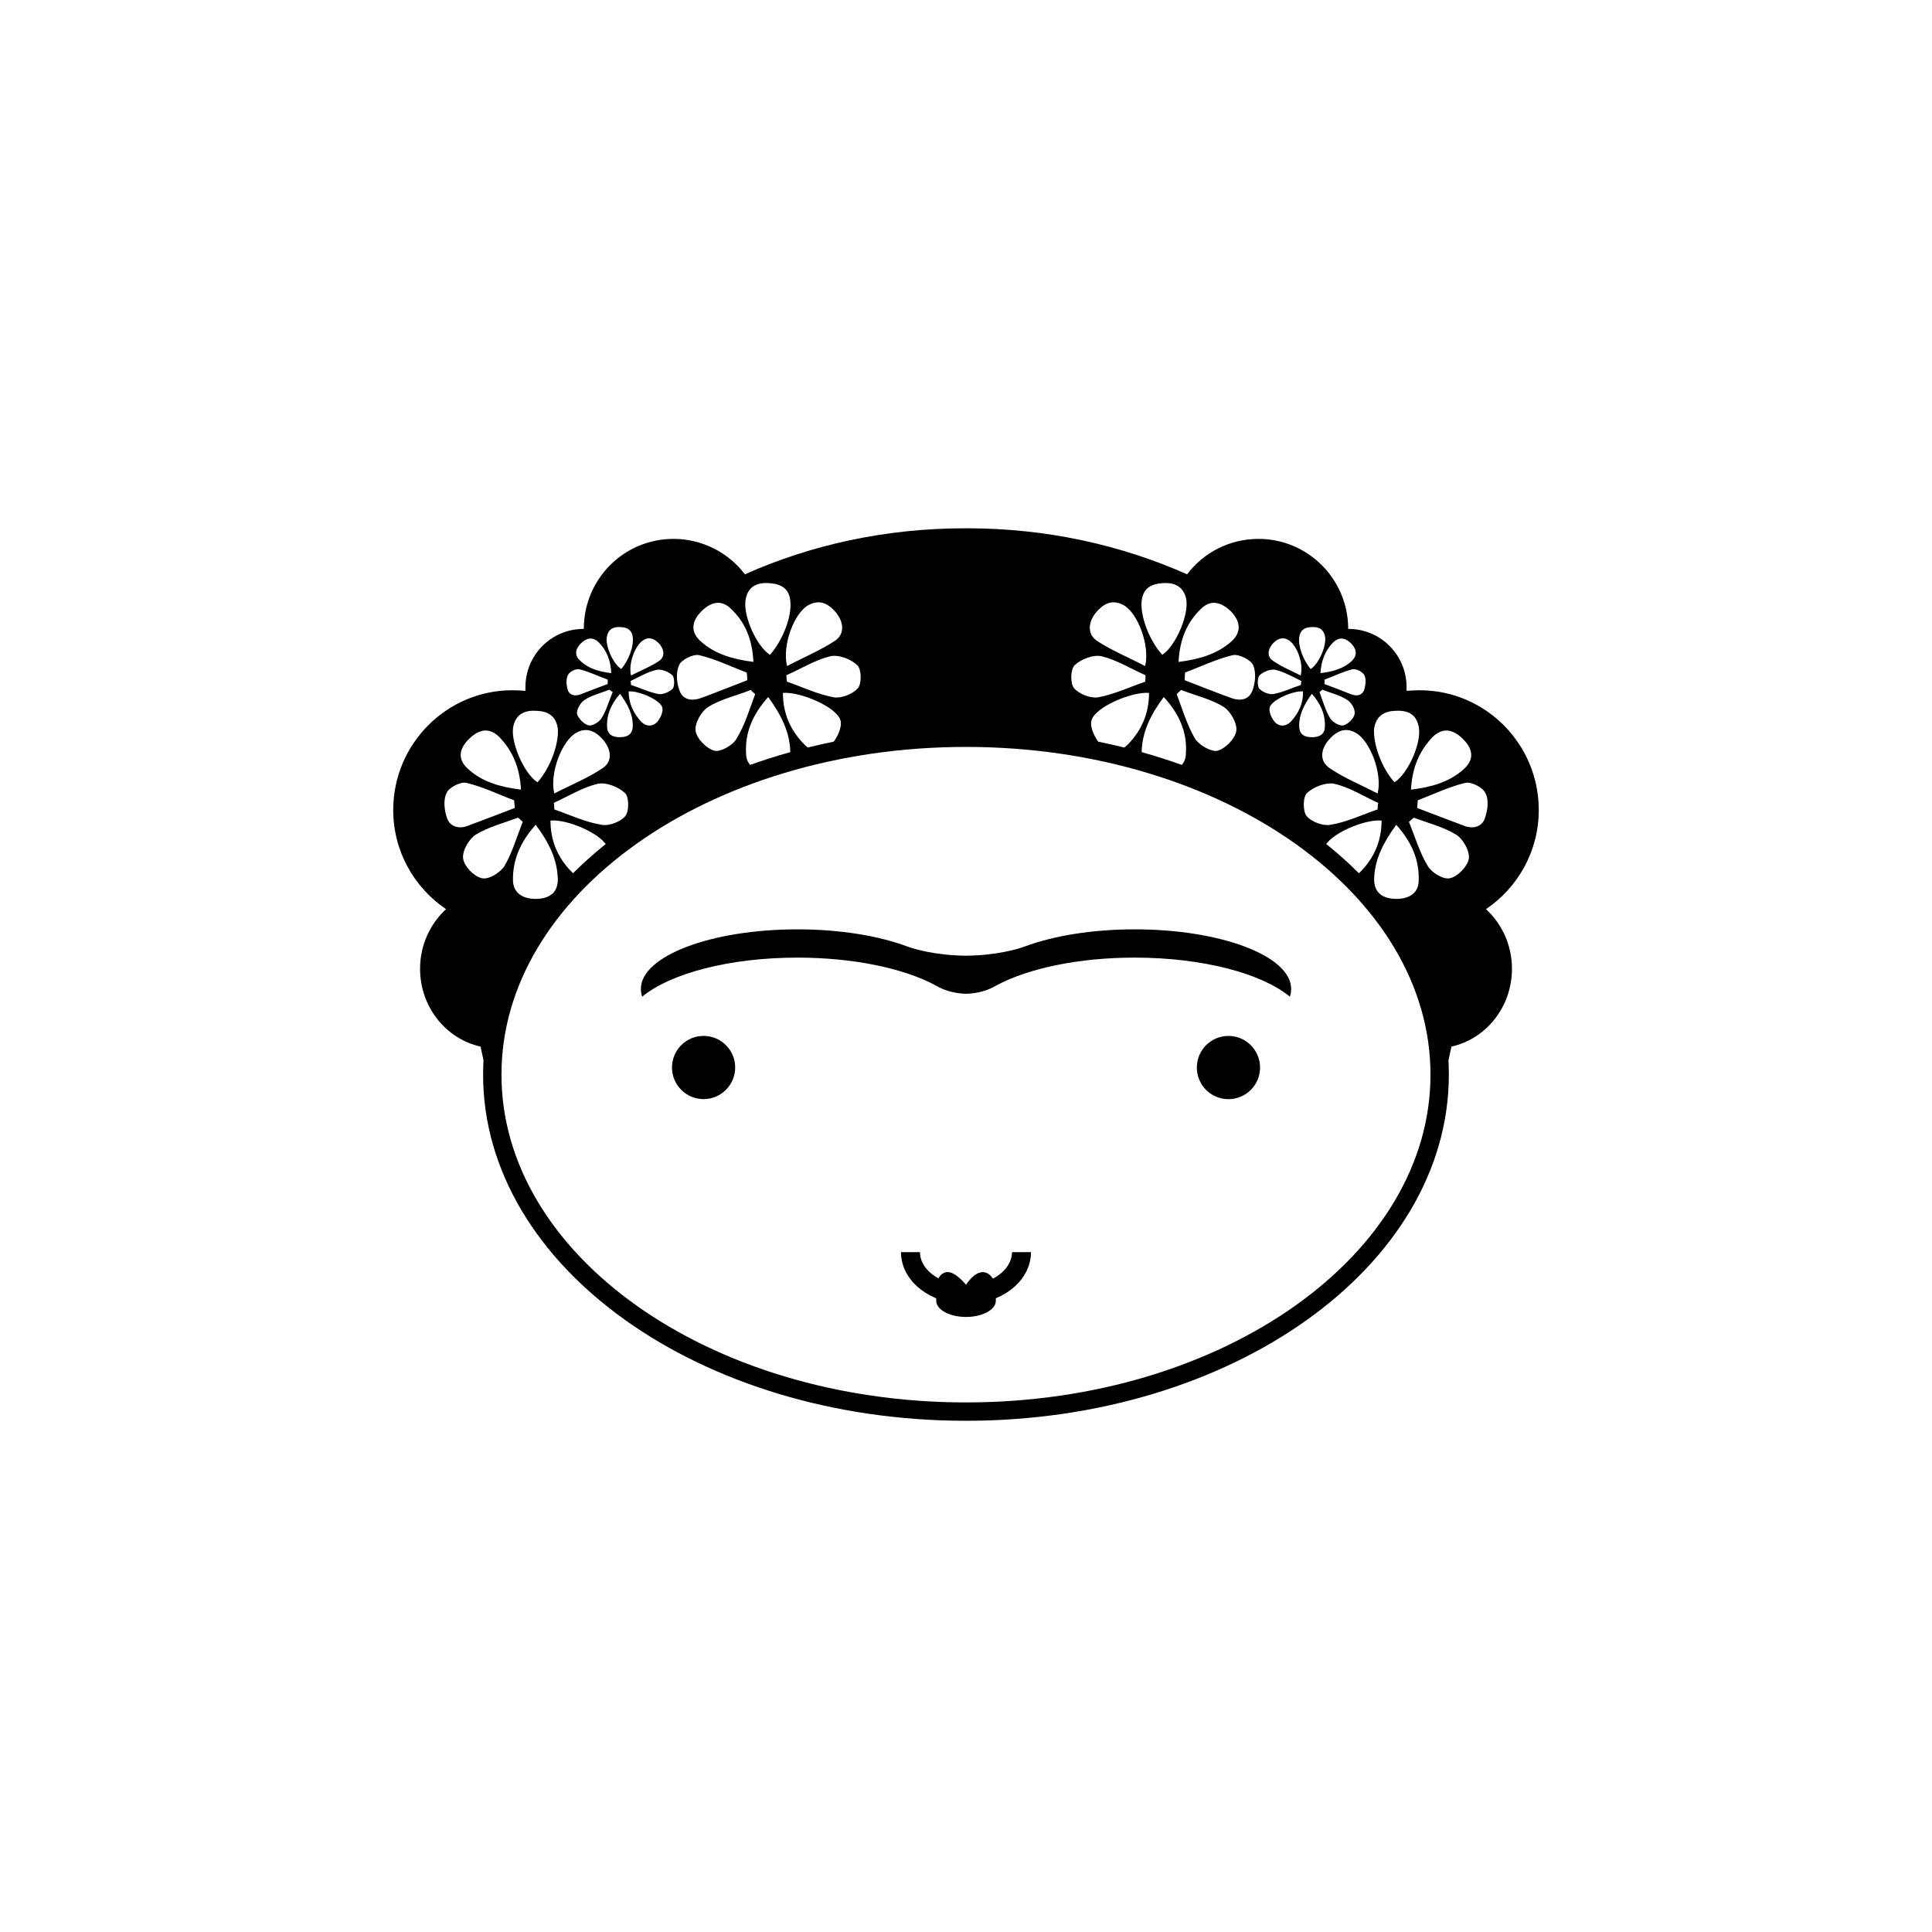 <?xml version="1.0" encoding="UTF-8"?>
<!-- Uploaded to: SVG Repo, www.svgrepo.com, Generator: SVG Repo Mixer Tools -->
<svg width="800px" height="800px" version="1.1" viewBox="144 144 512 512" xmlns="http://www.w3.org/2000/svg">
 <path d="m338.83 426.9c0 4.625-3.75 8.371-8.375 8.371s-8.371-3.746-8.371-8.371 3.746-8.375 8.371-8.375 8.375 3.75 8.375 8.375"/>
 <path d="m486.17 406.07c0 0.711-0.109 1.387-0.352 2.055-7.402-6.133-23.035-10.348-41.133-10.348-14.887 0-28.113 2.852-36.461 7.281-0.348 0.195-0.707 0.383-1.043 0.578-1.27 0.641-2.586 1.074-3.91 1.352-1.074 0.227-2.18 0.344-3.258 0.371-1.082-0.031-2.18-0.145-3.254-0.371-1.34-0.277-2.656-0.711-3.918-1.352-0.332-0.195-0.691-0.383-1.047-0.578-8.348-4.43-21.566-7.281-36.457-7.281-18.098 0-33.727 4.219-41.141 10.348-0.23-0.672-0.352-1.359-0.352-2.055 0-8.715 18.582-15.785 41.492-15.785 11.254 0 21.469 1.715 28.945 4.484l0.012-0.004s0.07 0.031 0.215 0.086c0.051 0.02 0.098 0.039 0.152 0.055 1.457 0.516 7.125 2.293 15.355 2.363 8.223-0.07 13.91-1.848 15.359-2.363 0.055-0.016 0.105-0.031 0.145-0.055 0.141-0.055 0.223-0.086 0.223-0.086l0.004 0.004c7.473-2.769 17.699-4.484 28.949-4.484 22.895-0.004 41.473 7.062 41.473 15.785z"/>
 <path transform="matrix(5.038 0 0 5.038 148.09 148.09)" d="m52.92 65.053c0 1.23-1.308 2.229-2.917 2.229-1.614 0-2.921-0.998-2.921-2.229" fill="none" stroke="#000000" stroke-miterlimit="10"/>
 <path d="m407.9 484.49v4.262c0 2.324-3.523 4.254-7.891 4.254-4.359 0-7.898-1.93-7.898-4.254v-4.262s0.418-3.012 2.711-3.356c2.281-0.344 5.188 3.356 5.188 3.356s2.086-3.492 4.586-3.356c2.379 0.141 3.305 3.356 3.305 3.356z"/>
 <path d="m477.93 426.91c0 4.629-3.75 8.379-8.379 8.379-4.629 0-8.379-3.75-8.379-8.379 0-4.625 3.75-8.379 8.379-8.379 4.629 0 8.379 3.754 8.379 8.379"/>
 <path d="m551.79 358.66c0-17.508-14.148-31.738-31.582-31.738-1.18 0-2.266 0.082-3.449 0.156v-0.934c0-8.531-6.797-15.48-15.473-15.48 0-13.133-10.629-23.852-23.773-23.852-7.734 0-14.609 3.68-18.914 9.387-17.594-7.812-37.293-12.195-58.25-12.195h-0.695c-20.953 0-40.738 4.383-58.25 12.195-4.297-5.707-11.254-9.387-18.918-9.387-13.215 0-23.77 10.711-23.77 23.852-8.676 0-15.477 6.953-15.477 15.48v0.934c-1.168-0.074-2.266-0.156-3.441-0.156-17.434 0-31.59 14.234-31.59 31.738 0 10.953 5.559 20.566 13.996 26.273-4.227 3.906-6.883 9.539-6.883 15.789 0 10.16 6.883 18.605 16.027 20.633 0.312 1.406 0.629 2.891 0.941 4.309 2.66-18.379 12.434-35.191 27.523-48.801-1.406 0.16-2.891-0.387-4.227-1.719-3.75-3.75-5.703-8.289-5.703-13.68 4.535-0.473 14.152 3.754 15.164 7.266 0.156 0.629 0.156 1.41-0.152 2.191 0 0.395-0.156 0.781-0.312 1.176-0.156 0.312-0.312 0.625-0.387 0.938 23.453-19.312 57.691-31.426 95.844-31.426 38.078 0 72.316 12.113 95.777 31.426-0.086-0.312-0.238-0.629-0.395-0.938-0.152-0.395-0.312-0.781-0.312-1.176-0.312-0.781-0.312-1.566-0.152-2.191 0.938-3.516 10.621-7.738 15.176-7.266 0 5.391-1.969 9.93-5.707 13.68-1.344 1.328-2.746 1.879-4.152 1.719 15.008 13.609 24.867 30.41 27.434 48.801 0.312-1.414 0.629-2.902 0.945-4.309 9.148-2.023 16.031-10.469 16.031-20.633 0-6.258-2.656-11.887-6.879-15.789 8.426-5.707 13.984-15.32 13.984-26.273zm-193.5-54.328c3.125-1.641 5.391-0.238 7.352 2.106 1.949 2.5 2.262 5.551-0.312 7.344-3.91 2.578-8.289 4.383-12.742 6.727-1.414-5.473 1.949-14.223 5.703-16.176zm-16.574-1.957c0.781-3.281 3.359-4.066 6.332-3.828 3.047 0.238 5.082 1.48 5.391 4.691 0.473 4.066-1.953 10.398-5.391 14.309-3.758-2.43-7.512-11.188-6.332-15.172zm-11.883 3.672c2.731-2.734 5.473-3.133 7.969-0.629 3.754 3.602 5.559 8.055 5.863 13.996-5.391-0.699-10.16-2.031-13.992-5.473-2.652-2.418-2.496-5.156 0.16-7.894zm-15.172 7.504c1.637-0.934 3.047-0.074 4.223 1.254 1.176 1.484 1.328 3.211-0.152 4.301-2.273 1.562-4.926 2.578-7.508 3.91-0.777-3.203 1.172-8.285 3.438-9.465zm-9.77-1.09c0.469-1.953 1.953-2.422 3.75-2.266 1.641 0.07 2.898 0.855 3.047 2.731 0.312 2.344-1.094 6.098-3.047 8.367-2.262-1.41-4.453-6.562-3.75-8.832zm-7.031 2.113c1.637-1.641 3.281-1.797 4.762-0.395 2.117 2.109 3.215 4.769 3.367 8.207-3.211-0.395-6.016-1.176-8.125-3.203-1.648-1.406-1.492-3.051-0.004-4.609zm8.52 12.816c-1.02 2.344-1.641 4.848-2.973 6.957-0.629 1.012-2.422 2.109-3.441 1.875-1.254-0.312-2.734-1.875-3.047-3.047-0.156-1.168 0.941-3.047 2.109-3.754 1.953-1.254 4.379-1.797 6.488-2.66 0.316 0.238 0.469 0.473 0.863 0.629zm-11.887-4.453c0.312-0.863 2.109-1.797 3.047-1.566 2.586 0.625 4.926 1.793 7.5 2.731v1.176c-2.422 0.867-4.766 1.797-7.188 2.734-1.484 0.551-2.898 0.238-3.367-1.094-0.383-1.246-0.539-2.891 0.008-3.981zm-26.27 16.965c2.742-2.742 5.391-3.129 7.977-0.711 3.598 3.672 5.551 8.137 5.863 14.07-5.551-0.707-10.242-2.031-13.996-5.465-2.734-2.422-2.582-5.164 0.156-7.894zm-5.707 21.027c-0.781-2.106-1.094-4.996-0.152-6.801 0.625-1.48 3.75-3.043 5.234-2.656 4.379 1.02 8.445 3.047 12.664 4.613 0 0.707 0.156 1.328 0.156 2.035-4.066 1.562-8.133 3.125-12.352 4.691-2.269 0.938-4.688 0.387-5.551-1.883zm9.145 15.793c-2.106-0.473-4.609-3.129-4.922-5.16-0.312-1.949 1.48-5.16 3.281-6.332 3.441-2.106 7.5-3.133 11.254-4.535 0.469 0.312 0.781 0.707 1.254 1.098-1.57 3.984-2.742 8.121-4.852 11.723-1.164 1.801-4.211 3.676-6.016 3.207zm20.172 0.238c0 3.438-1.953 4.996-5.16 5.234-3.906 0.23-6.57-1.406-6.723-4.691-0.156-5.551 1.953-10.398 6.016-14.934 3.449 4.613 5.711 9.074 5.867 14.391zm-5.391-25.645c-3.672-2.344-7.43-11.176-6.34-15.09 0.863-3.359 3.445-4.066 6.34-3.836 2.973 0.16 4.926 1.484 5.391 4.695 0.316 3.988-1.949 10.402-5.391 14.23zm10.32-13.137c2.891-1.641 5.32-0.238 7.269 2.109 1.953 2.5 2.348 5.465-0.312 7.269-3.91 2.656-8.449 4.457-12.828 6.723-1.32-5.391 2.117-14.145 5.871-16.102zm12.977 22.047c-1.254 1.57-4.379 2.742-6.332 2.348-4.379-0.711-8.449-2.66-12.508-4.07 0-0.625 0-1.168-0.156-1.719 3.91-1.797 7.664-4.144 11.73-5.082 2.109-0.469 5.477 0.855 7.113 2.418 1.164 1.027 1.164 4.856 0.152 6.106zm-1.098-20.871c-2.262 0.156-3.75-0.785-3.75-2.734-0.156-3.281 1.094-6.098 3.438-8.758 1.961 2.731 3.367 5.316 3.367 8.445-0.004 2.027-1.094 2.961-3.055 3.047zm9.617-4.148c-1.176 1.41-2.973 1.41-4.301 0.082-2.109-2.266-3.359-4.926-3.359-8.055 2.578-0.23 8.289 2.191 8.918 4.223 0.309 1.098-0.473 2.82-1.258 3.75zm4.066-8.754c-0.855 0.938-2.656 1.641-3.75 1.484-2.586-0.473-4.926-1.641-7.352-2.422 0-0.398 0-0.711-0.156-1.012 2.266-1.098 4.527-2.43 6.879-2.977 1.254-0.312 3.211 0.469 4.223 1.41 0.625 0.621 0.625 2.816 0.156 3.516zm1.797 0.625c-0.863-2.109-1.02-4.922-0.156-6.801 0.625-1.48 3.672-2.973 5.316-2.66 4.301 1.023 8.52 3.047 12.59 4.621 0.156 0.707 0.156 1.328 0.156 2.031-4.07 1.566-8.133 3.211-12.195 4.691-2.5 0.934-4.926 0.465-5.711-1.883zm9.227 15.875c-2.109-0.551-4.695-3.211-5.004-5.238-0.312-1.953 1.484-5.16 3.281-6.332 3.359-2.106 7.582-3.047 11.34-4.527 0.312 0.387 0.855 0.781 1.168 1.098-1.484 3.981-2.742 8.203-4.934 11.801-0.926 1.711-4.211 3.586-5.852 3.199zm14.855 5.391c-3.754 0.23-6.488-1.324-6.488-4.691-0.312-5.551 1.797-10.395 5.863-14.934 3.359 4.621 5.707 9.148 5.859 14.469 0 3.356-1.953 4.922-5.234 5.156zm16.258-7.113c-1.953 2.422-5.004 2.504-7.269 0.082-3.754-3.754-5.707-8.289-5.707-13.684 4.535-0.395 14.309 3.75 15.25 7.269 0.543 1.797-0.941 4.688-2.273 6.332zm6.879-14.855c-1.328 1.566-4.375 2.734-6.332 2.422-4.301-0.781-8.363-2.734-12.43-4.141-0.156-0.555-0.156-1.18-0.156-1.723 3.91-1.723 7.664-4.066 11.574-5.008 2.262-0.543 5.547 0.785 7.195 2.348 1.094 1.023 1.246 4.848 0.148 6.102zm152.45 12.82c2.586-2.418 5.234-2.031 7.984 0.711 2.727 2.731 2.875 5.473 0.152 7.894-3.758 3.441-8.453 4.766-13.996 5.465 0.312-5.934 2.266-10.395 5.859-14.07zm-18.219-16.258c0.555 1.094 0.312 2.734-0.074 3.984-0.543 1.328-1.961 1.648-3.367 1.094-2.422-0.941-4.766-1.875-7.113-2.734v-1.176c2.5-0.938 4.856-2.106 7.352-2.731 1.012-0.238 2.82 0.699 3.203 1.562zm-2.586 10.242c-0.141 1.176-1.715 2.734-2.961 3.047-1.023 0.238-2.891-0.863-3.516-1.875-1.25-2.109-1.965-4.613-2.812-6.957 0.227-0.156 0.465-0.387 0.77-0.625 2.106 0.863 4.527 1.406 6.488 2.66 1.176 0.695 2.273 2.574 2.031 3.75zm-0.855-18.605c1.484 1.562 1.562 3.203 0.086 4.613-2.191 2.031-5.082 2.816-8.293 3.203 0.238-3.441 1.336-6.098 3.441-8.207 1.57-1.41 3.133-1.254 4.766 0.391zm-10.785-4.379c1.805-0.16 3.289 0.312 3.758 2.266 0.625 2.266-1.492 7.422-3.758 8.832-1.949-2.266-3.356-6.019-3.043-8.367 0.23-1.875 1.406-2.656 3.043-2.731zm-10.238 4.609c1.094-1.328 2.59-2.188 4.231-1.254 2.262 1.176 4.223 6.258 3.356 9.461-2.59-1.328-5.152-2.348-7.352-3.91-1.566-1.09-1.41-2.812-0.234-4.297zm-18.914-9.383c2.5-2.504 5.234-2.106 8.051 0.629 2.59 2.734 2.734 5.473 0.156 7.894-3.898 3.441-8.59 4.769-14.07 5.473 0.309-5.945 2.188-10.398 5.863-13.996zm-10.246-6.879c2.875-0.23 5.461 0.551 6.328 3.828 1.094 3.988-2.578 12.742-6.254 15.168-3.512-3.91-5.863-10.242-5.473-14.309 0.391-3.203 2.344-4.453 5.398-4.688zm-17.605 7.898c1.965-2.348 4.231-3.75 7.359-2.106 3.75 1.949 7.113 10.707 5.777 16.184-4.465-2.344-8.918-4.144-12.82-6.727-2.562-1.801-2.258-4.852-0.316-7.352zm-5.535 13.836c1.637-1.562 4.922-2.891 7.203-2.348 3.898 0.941 7.656 3.285 11.562 5.008 0 0.543 0 1.168-0.082 1.723-4.141 1.406-8.207 3.359-12.504 4.141-1.961 0.312-4.996-0.855-6.34-2.422-1.09-1.258-0.934-5.082 0.16-6.102zm6.731 20.953c-1.34-1.641-2.816-4.535-2.273-6.332 0.941-3.523 10.715-7.664 15.246-7.269 0 5.394-1.961 9.93-5.633 13.684-2.434 2.422-5.406 2.34-7.34-0.082zm16.254 7.113c-3.281-0.23-5.238-1.797-5.238-5.16 0.152-5.32 2.414-9.848 5.859-14.469 4.152 4.539 6.246 9.387 5.863 14.934 0 3.371-2.738 4.93-6.484 4.695zm14.855-5.391c-1.652 0.387-4.852-1.484-5.961-3.211-2.102-3.598-3.356-7.82-4.848-11.801 0.312-0.312 0.785-0.711 1.18-1.098 3.75 1.48 7.969 2.422 11.324 4.527 1.793 1.176 3.602 4.383 3.285 6.332-0.289 2.039-2.875 4.695-4.981 5.25zm9.227-15.875c-0.855 2.348-3.211 2.816-5.629 1.879-4.141-1.48-8.207-3.125-12.277-4.691 0-0.699 0-1.324 0.086-2.031 4.141-1.566 8.363-3.598 12.664-4.621 1.566-0.312 4.684 1.18 5.391 2.66 0.789 1.883 0.617 4.691-0.234 6.805zm1.949-4.141c1.02-0.941 2.969-1.723 4.219-1.41 2.348 0.551 4.613 1.879 6.887 2.977-0.156 0.309-0.156 0.621-0.156 1.012-2.418 0.781-4.766 1.953-7.352 2.422-1.168 0.152-2.891-0.551-3.754-1.484-0.473-0.699-0.473-2.894 0.156-3.516zm3.914 12.27c-0.777-0.934-1.566-2.656-1.25-3.754 0.621-2.031 6.254-4.453 8.828-4.223 0.09 3.129-1.152 5.789-3.273 8.055-1.348 1.336-3.137 1.336-4.305-0.078zm6.559 1.102c0-3.129 1.406-5.707 3.356-8.445 2.363 2.656 3.606 5.473 3.449 8.758 0 1.953-1.492 2.898-3.836 2.734-1.953-0.086-2.969-1.02-2.969-3.047zm20.793 22.195c-4.137 1.41-8.121 3.359-12.504 4.07-1.949 0.395-5.082-0.781-6.332-2.348-1.012-1.25-1.012-5.078 0.16-6.098 1.633-1.562 4.996-2.887 7.195-2.418 4.066 0.938 7.734 3.285 11.648 5.082-0.168 0.543-0.168 1.094-0.168 1.711zm0-4.223c-4.379-2.262-8.828-4.066-12.734-6.723-2.648-1.805-2.422-4.769-0.387-7.269 1.961-2.348 4.379-3.758 7.266-2.109 3.742 1.957 7.191 10.711 5.856 16.102zm-0.93-17.195c0.473-3.203 2.504-4.535 5.316-4.695 3.055-0.23 5.637 0.473 6.414 3.836 1.18 3.91-2.586 12.742-6.332 15.09-3.445-3.828-5.719-10.242-5.398-14.23zm5.234 45.109c-3.266-0.238-5.234-1.797-5.234-5.234 0.156-5.32 2.504-9.773 5.863-14.383 4.074 4.527 6.184 9.383 5.945 14.934-0.082 3.277-2.731 4.918-6.574 4.684zm14.938-5.473c-1.793 0.469-4.84-1.406-5.945-3.203-2.188-3.602-3.367-7.738-5.004-11.723 0.551-0.398 0.863-0.785 1.254-1.098 3.84 1.406 7.891 2.43 11.336 4.535 1.805 1.176 3.594 4.383 3.281 6.332-0.309 2.027-2.898 4.684-4.922 5.156zm9.148-15.793c-0.781 2.273-3.285 2.82-5.551 1.883-4.231-1.566-8.219-3.129-12.359-4.691 0-0.707 0.156-1.328 0.156-2.035 4.137-1.566 8.289-3.598 12.586-4.613 1.566-0.387 4.606 1.176 5.324 2.656 1.012 1.801 0.621 4.688-0.156 6.801z"/>
 <path transform="matrix(5.038 0 0 5.038 148.09 148.09)" d="m74.918 55.718c0 9.789-11.156 17.724-24.917 17.724-13.762 0-24.917-7.935-24.917-17.724 0-9.788 11.156-17.723 24.917-17.723 13.762 0 24.917 7.935 24.917 17.723" fill="none" stroke="#000000" stroke-miterlimit="10" stroke-width=".966"/>
</svg>
